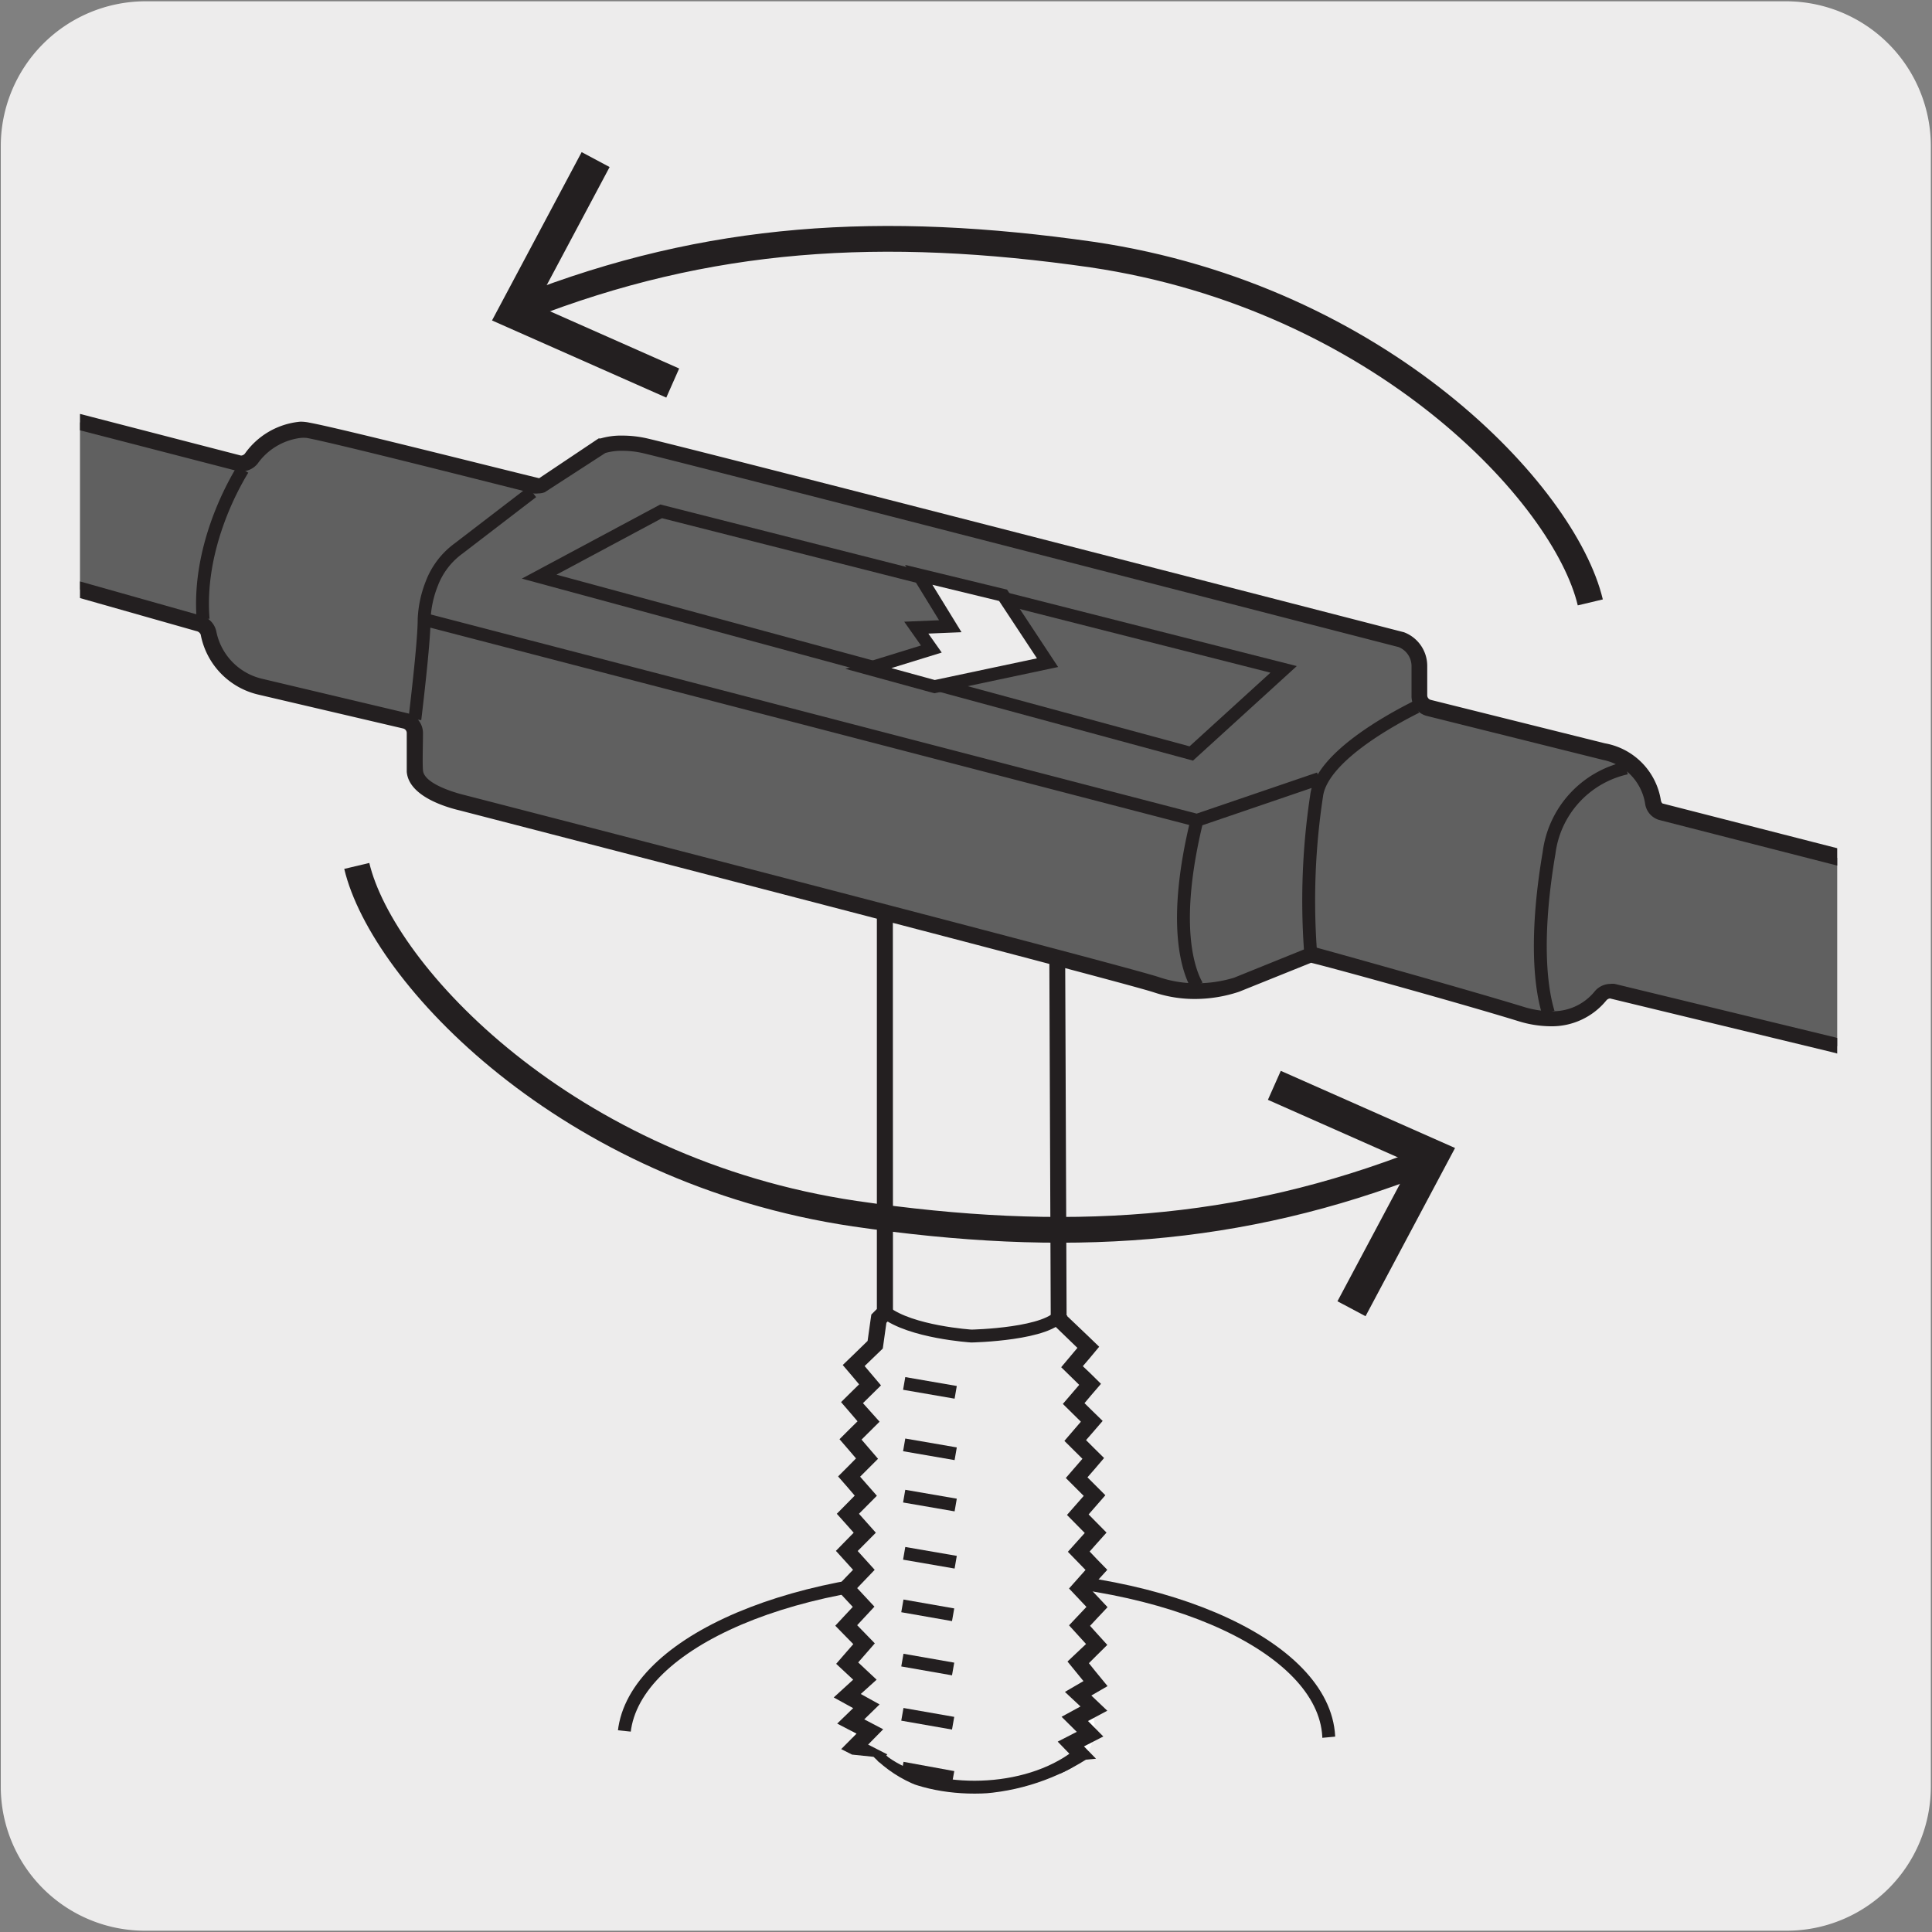 <svg xmlns="http://www.w3.org/2000/svg" xmlns:xlink="http://www.w3.org/1999/xlink" viewBox="0 0 150 150"><rect x="0" y="0" width="150" height="150" fill="#808080" stroke="none"/><defs><style>.cls-1,.cls-4,.cls-5,.cls-8{fill:none;}.cls-2{fill:#edecec;}.cls-3{clip-path:url(#clip-path);}.cls-4,.cls-8{stroke:#231f20;}.cls-5{stroke:#fff;}.cls-6{fill:#231f20;}.cls-7{fill:#606060;}.cls-8{stroke-miterlimit:10;stroke-width:2px;}.cls-9{clip-path:url(#clip-path-2);}</style><clipPath id="clip-path"><path class="cls-1" d="M6.21,130V11.81H142.64V131.23l-58.33,5.39a17.37,17.37,0,0,1-9,2.68,9.87,9.87,0,0,1-7.49-2.9Z"/></clipPath><clipPath id="clip-path-2"><path class="cls-1" d="M176.67,130V11.81H313.11V131.23l-58.33,5.39a17.37,17.37,0,0,1-8.95,2.68,9.89,9.89,0,0,1-7.5-2.9Z"/></clipPath></defs><title>11435-01 </title><g id="Capa_2" data-name="Capa 2"><path class="cls-2" d="M11.31.1H138.62a11.25,11.25,0,0,1,11.29,11.21v127.4a11.19,11.19,0,0,1-11.19,11.19H11.25A11.19,11.19,0,0,1,.06,138.71h0V11.34A11.25,11.25,0,0,1,11.31.1Z"/></g><g id="Capa_3" data-name="Capa 3"><g class="cls-3"><path class="cls-1" d="M5.88,24.2l1,100.73,58.26,4,3.15,2.81c3.45,2.52,10.41,2.72,14.64-.23l2.59-2.45,53.92-3.89V24.2Z"/><path class="cls-4" d="M48.49,135.59l-.2,18.12M103.1,135.9l.2,18.12m-.13-18.89c0,7.06-12.25,12.79-27.37,12.79s-27.37-5.73-27.37-12.79,12.26-12.79,27.37-12.79S103.17,128.07,103.17,135.13Z"/><path class="cls-5" d="M81.87,130.49c3.49,2,3.49,5.29,0,7.3a14,14,0,0,1-12.66,0c-3.49-2-3.49-5.29,0-7.3A14,14,0,0,1,81.87,130.49Z"/><path class="cls-2" d="M73.65,151.26a7.21,7.21,0,0,1-4.1-1.79l-.46-.42,1-1.06-1.52-.7,1.12-1.22-1.5-.7,1.13-1.23-1.51-.71,1.14-1.22-1.51-.71,1.15-1.22-1.51-.72,1.16-1.22-1.51-.73,1.17-1.21-1.5-.76,1.18-1.19-1.49-.79,1.2-1.18-1.48-.82,1.38-1.24-1.39-1.29,1.31-1.5-1.37-1.42,1.34-1.45-1.34-1.44,1.36-1.43-1.32-1.47,1.37-1.4-1.3-1.47,1.39-1.4-1.3-1.49,1.39-1.39L66,111.77l1.4-1.38-1.28-1.49,1.41-1.38L66.27,106l1.83-1.76.11-1.7.67-.85L68.7,67.86l13.38,3.4.11,31.39,1.89,1.54.42.4-1.28,1.5,1.42,1.37L83.36,109l1.41,1.38-1.28,1.5,1.39,1.38-1.29,1.5L85,116.1l-1.3,1.48L85.06,119l-1.31,1.47,1.37,1.41-1.32,1.46,1.35,1.43-1.36,1.43,1.33,1.48-1.42,1.4,1.35,1.65-1.35.78,1.23,1.17-1.49.8,1.19,1.19-1.49.76,1.17,1.2-1.5.75L84,138.58l-1.49.74,1.14,1.21-1.49.72,1.13,1.21-1.5.71,1.12,1.22-1.5.72,1.12,1.21L81,147l1.13,1.23-1,.46a.89.89,0,0,1,.38.77c0,.71-.89,1-1.27,1.07a13.7,13.7,0,0,0-2.57-.34,4.31,4.31,0,0,0-2.11.53,4,4,0,0,1-1.86.51"/><path class="cls-6" d="M68.08,67.08v34.55l-.13.13-.3.3-.06.41-.23,1.64-1.1,1.07-.83.8.75.88.52.62-.58.57-.82.81.75.87.53.62-.59.58-.81.81.75.87.53.62-.58.59-.81.81.76.87.53.62-.58.59-.81.82.77.86.54.61-.57.58-.81.83.78.86.55.61-.57.59-.8.84.79.85.56.6-.56.6-.8.86.82.84.58.59-.55.63-.78.9.87.81.45.42-.24.22-1.27,1.16,1.51.83h0L65,133.82l1.5.78h0l-1.19,1.2,1.5.76-1.17,1.21,1.51.75L66,139.75l1.5.72-1.15,1.23,1.51.71-1.14,1.22,1.51.71-1.13,1.23,1.51.7-1.12,1.23,1.51.7-.81.89.91.83a7.64,7.64,0,0,0,4.52,2,4.58,4.58,0,0,0,2.12-.57,3.67,3.67,0,0,1,1.85-.47,8.94,8.94,0,0,1,2.14.31l.29.07.28-.06c1.09-.25,1.73-.85,1.75-1.66A1.46,1.46,0,0,0,82,149l1.12-.51L82,147.23l1.52-.7-1.13-1.23,1.51-.7-1.13-1.23,1.51-.71-1.14-1.22,1.5-.72-1.15-1.22,1.5-.74-1.16-1.21,1.51-.75-1.18-1.21h0l1.5-.77-1.19-1.2h0l1.5-.8-1.24-1.18h0l1.26-.73-.92-1.12-.53-.66.59-.59.84-.83-.79-.87-.55-.61.56-.6.8-.85-.8-.85-.56-.59.56-.6.78-.86-.81-.83-.56-.59.54-.61.77-.86-.81-.82-.58-.59.54-.62.76-.87-.81-.81-.58-.58.54-.62.75-.88-.81-.8-.59-.59.54-.62.75-.87-.83-.81-.58-.57.53-.63.75-.87-.82-.81-.59-.56.53-.62.74-.89-.83-.8-1.7-1.62-.12-30.39v-1l-.92-.23L69.62,67.47Zm1.24,1.58,12.14,3.08.12,30.91,2.07,2-1.26,1.5,1.4,1.37L82.52,109l1.4,1.38-1.28,1.49,1.4,1.39-1.29,1.49,1.39,1.39-1.3,1.48,1.38,1.4-1.31,1.46,1.37,1.41L83,123.33l1.35,1.43L83,126.19l1.32,1.45L82.88,129l1.24,1.52-1.44.84,1.21,1.13-1.47.8,1.18,1.17-1.48.76,1.16,1.2-1.49.74,1.15,1.2-1.5.74,1.14,1.21-1.49.72,1.14,1.21-1.51.71,1.13,1.22-1.5.7,1.12,1.22-1.51.7,1.12,1.23-1.51.68c2.57.75.49,1.23.49,1.23a10.37,10.37,0,0,0-2.44-.36c-2.08,0-2.53,1.05-4,1.05A6.61,6.61,0,0,1,70,149l1.12-1.23-1.51-.69,1.12-1.23-1.51-.7,1.13-1.22-1.51-.71L69.94,142l-1.5-.71,1.13-1.22-1.49-.72,1.14-1.21-1.49-.74,1.16-1.19-1.49-.76,1.17-1.19-1.47-.77,1.19-1.16-1.46-.81,1.23-1.11-1.43-1.34,1.29-1.48-1.37-1.41,1.34-1.44-1.34-1.44,1.36-1.42-1.32-1.46L68,119l-1.31-1.47,1.39-1.4-1.3-1.48,1.39-1.39-1.28-1.49,1.4-1.39L67,108.94l1.4-1.38-1.27-1.5,1.41-1.36.28-2,.51-.5Z"/><path class="cls-4" d="M68.71,101.86c2,1.57,6.71,1.87,6.71,1.87s6.18-.12,7-1.8M70.06,137.28,74,138m-3.94-4.9,3.94.69m-3.94-4.9,3.94.69m-3.94-4.9,3.94.69m-3.8-4.77,4,.69m-4-5.13,4,.69m-4-4.67,4,.69m-4-5.46,4,.69"/><path class="cls-7" d="M143.82,81.47a3.78,3.78,0,0,1-1.08-.22L125.21,77h-.1a1,1,0,0,0-.88.37,4.75,4.75,0,0,1-3.83,1.73,7.79,7.79,0,0,1-2.34-.39c-4-1.24-13.29-3.81-15.77-4.51l-1-.56.23.57L96,76.43a10.16,10.16,0,0,1-3.19.49,9.31,9.31,0,0,1-3-.48c-2.92-1-53.47-14-54-14.14-.81-.19-3.5-.93-3.63-2.44,0-.68,0-2,0-2.93a1,1,0,0,0-.76-1L20.16,53.29a5.3,5.3,0,0,1-4-4.19,1.07,1.07,0,0,0-.77-.74L-25.17,36.92A1.77,1.77,0,0,1-26.33,36a2.19,2.19,0,0,1-.08-1.75c.16-.49.3-1.09.44-1.74s.32-1.38.53-2.1c.25-.88.57-1.78.86-2.58s.47-1.32.59-1.79.86-.57,1.09-.57a10.52,10.52,0,0,1,1.89.23L18.51,36h.13a1.06,1.06,0,0,0,.9-.37,5.33,5.33,0,0,1,3.81-2.23l.59.06c2.42.44,17.48,4.27,17.63,4.31l5.11-3.08a4.36,4.36,0,0,1,1.65-.26,8.16,8.16,0,0,1,1.61.17c1.71.36,56.48,14.49,58.81,15.1a2.16,2.16,0,0,1,1.45,2v2.35a1,1,0,0,0,.74,1l13.68,3.39a4.72,4.72,0,0,1,3.73,3.94.9.9,0,0,0,.61.72l18.43,4.72a2.13,2.13,0,0,1,1.47,1.27,2.19,2.19,0,0,1-.11,2,50.09,50.09,0,0,0-3.17,8L145,80.62a1.22,1.22,0,0,1-1.22.85"/><path class="cls-6" d="M-22.9,24.88c-1.15,0-1.55.56-1.68,1s-.34,1.06-.58,1.74-.61,1.73-.87,2.62c-.21.72-.38,1.44-.53,2.12s-.29,1.22-.44,1.69a2.86,2.86,0,0,0,.13,2.24,2.38,2.38,0,0,0,1.54,1.19L15.25,49a.46.46,0,0,1,.33.26,5.92,5.92,0,0,0,4.48,4.67L31.3,56.56a.36.36,0,0,1,.28.36c0,1,0,2.29,0,3,.15,1.86,2.92,2.72,4.11,3,.48.13,51,13.17,53.91,14.13a9.93,9.93,0,0,0,3.2.51A10.92,10.92,0,0,0,96.2,77l5.59-2.25c2.13.52,11.91,3.24,16.09,4.53a8.63,8.63,0,0,0,2.52.4,5.46,5.46,0,0,0,4.31-2,.43.43,0,0,1,.29-.16l17.2,4.16.38.1a4.4,4.4,0,0,0,1.24.23,1.84,1.84,0,0,0,1.8-1.25c.16-.45.35-1,.56-1.67a49.5,49.5,0,0,1,3.1-7.84,2.82,2.82,0,0,0-1.74-4.14l-18.43-4.72c-.07,0-.14-.14-.16-.25a5.34,5.34,0,0,0-4.35-4.43l-13.51-3.37a.37.37,0,0,1-.28-.35V51.69a2.79,2.79,0,0,0-1.8-2.6C106.57,48.46,51.79,34.33,50.07,34a8.64,8.64,0,0,0-1.74-.18,5.67,5.67,0,0,0-1.7.22l-.15,0-.14.09-4.48,3C38,36.19,26.18,33.2,24,32.81a3.23,3.23,0,0,0-.69-.07,5.92,5.92,0,0,0-4.29,2.47.41.41,0,0,1-.31.16L-20.87,25.13a10.94,10.94,0,0,0-2-.25m0,1.23a9,9,0,0,1,1.72.22L18.36,36.55a1.74,1.74,0,0,0,.39.05A1.63,1.63,0,0,0,20,36a4.82,4.82,0,0,1,3.34-2,2.49,2.49,0,0,1,.47,0c2.2.4,15,3.66,17.6,4.31a1.5,1.5,0,0,0,.37,0,1.48,1.48,0,0,0,.51-.09L47,35.17A4.53,4.53,0,0,1,48.33,35a7.22,7.22,0,0,1,1.49.16c1.71.36,58.77,15.08,58.77,15.08a1.59,1.59,0,0,1,1,1.44v2.37a1.58,1.58,0,0,0,1.21,1.54L124.46,59a4.13,4.13,0,0,1,3.28,3.48,1.54,1.54,0,0,0,1.07,1.18l18.42,4.72a1.57,1.57,0,0,1,1,2.32c-1.65,2.92-3,7.69-3.75,9.71a.61.61,0,0,1-.64.44,6.74,6.74,0,0,1-1.33-.3l-17.14-4.16a1.34,1.34,0,0,0-.35,0,1.6,1.6,0,0,0-1.24.62,4.17,4.17,0,0,1-3.36,1.5,7.37,7.37,0,0,1-2.16-.35c-4.11-1.26-13.61-3.92-15.91-4.55a1.4,1.4,0,0,0-.41-.06,1.52,1.52,0,0,0-.59.12l-5.54,2.24a10,10,0,0,1-3,.43A8.87,8.87,0,0,1,90,75.87c-3-1-54-14.16-54-14.16s-3.07-.72-3.16-1.9c-.05-.66,0-1.91,0-2.87a1.59,1.59,0,0,0-1.23-1.57L20.31,52.69A4.72,4.72,0,0,1,16.79,49a1.62,1.62,0,0,0-1.2-1.21L-25,36.33c-.87-.24-1.1-1-.83-1.87s.57-2.43,1-3.85c.48-1.65,1.18-3.37,1.46-4.37,0-.1.22-.13.49-.13"/><path class="cls-4" d="M32.93,48.09l60,15.6m0,12.84c-.63-1.11-2-4.66,0-12.84l9.49-3.24m-.68,13.29a54.28,54.28,0,0,1,.48-11.95c.36-2.93,5.6-5.83,7.74-6.9M41.32,38.2l-5.71,4.38a6,6,0,0,0-2.09,2.74,8.42,8.42,0,0,0-.59,2.77c0,1.58-.49,5.83-.72,7.76M18.85,36.44c-.82,1.33-3.52,6.19-3.08,11.64"/><polygon class="cls-7" points="99.66 51.97 92.49 58.5 41.86 44.77 51.33 39.7 99.66 51.97"/><polygon class="cls-4" points="99.66 51.97 92.49 58.5 41.86 44.77 51.33 39.7 99.66 51.97"/><polygon class="cls-2" points="67.42 51.9 72.31 50.39 71.14 48.73 73.78 48.62 71.33 44.63 77.88 46.22 81.33 51.45 72.56 53.31 67.42 51.9"/><polygon class="cls-4" points="67.42 51.9 72.31 50.39 71.14 48.73 73.78 48.62 71.33 44.63 77.88 46.22 81.33 51.45 72.56 53.31 67.42 51.9"/><path class="cls-4" d="M126.27,59.63a7.75,7.75,0,0,0-6,6.58c-1,5.87-.79,10-.06,12.41"/><path class="cls-8" d="M27.7,67.23c2,8.42,16.31,23.69,38.67,27,16.3,2.38,29.8,1.56,44.13-4.06"/><polygon class="cls-6" points="106.02 102.19 103.84 101.03 109.55 90.31 98.44 85.39 99.44 83.14 112.97 89.13 106.02 102.19"/><path class="cls-8" d="M123.47,46.77c-2-8.41-16.31-23.69-38.66-27C68.5,17.43,55,18.25,40.67,23.87"/><polygon class="cls-6" points="45.16 11.81 47.33 12.97 41.62 23.69 52.73 28.61 51.73 30.87 38.2 24.88 45.16 11.81"/><path class="cls-4" d="M83.56,136.33l-.27.26c-4.23,2.95-11.19,2.75-14.64.23l-.34-.31"/></g><g class="cls-9"><path class="cls-7" d="M314.29,81.47a3.91,3.91,0,0,1-1.09-.22L295.68,77h-.11a1,1,0,0,0-.87.37,4.76,4.76,0,0,1-3.83,1.73,7.91,7.91,0,0,1-2.35-.39c-4-1.24-13.28-3.81-15.76-4.51l-1-.56.23.57-5.54,2.23a10.23,10.23,0,0,1-3.19.49,9.26,9.26,0,0,1-3-.48c-2.92-1-53.47-14-54-14.14-.81-.19-3.5-.93-3.62-2.44-.05-.68,0-2,0-2.93a1,1,0,0,0-.76-1l-11.28-2.67a5.32,5.32,0,0,1-4-4.19,1.05,1.05,0,0,0-.77-.74L145.3,36.92a1.75,1.75,0,0,1-1.16-.89,2.19,2.19,0,0,1-.08-1.75c.16-.49.29-1.09.44-1.74s.32-1.38.52-2.1c.26-.88.58-1.78.87-2.58s.47-1.32.59-1.79.86-.57,1.09-.57a10.52,10.52,0,0,1,1.89.23L189,36h.13a1,1,0,0,0,.89-.37,5.37,5.37,0,0,1,3.82-2.23l.59.06c2.42.44,17.47,4.27,17.63,4.31l5.11-3.08a4.36,4.36,0,0,1,1.65-.26,8.16,8.16,0,0,1,1.61.17c1.71.36,56.47,14.49,58.8,15.1a2.16,2.16,0,0,1,1.46,2v2.35a1,1,0,0,0,.74,1l13.67,3.39a4.73,4.73,0,0,1,3.74,3.94.9.9,0,0,0,.61.72l18.43,4.72a2.13,2.13,0,0,1,1.47,1.27,2.19,2.19,0,0,1-.11,2,49.17,49.17,0,0,0-3.17,8l-.54,1.62a1.22,1.22,0,0,1-1.22.85"/><path class="cls-6" d="M147.57,24.88c-1.15,0-1.55.56-1.68,1s-.34,1.06-.58,1.74-.61,1.73-.87,2.62c-.22.72-.38,1.44-.54,2.12s-.28,1.22-.43,1.69a2.86,2.86,0,0,0,.12,2.24,2.42,2.42,0,0,0,1.55,1.19L185.72,49c.18,0,.31.17.32.26a5.94,5.94,0,0,0,4.48,4.67l11.25,2.67a.38.38,0,0,1,.28.36c0,1,0,2.29,0,3,.15,1.86,2.91,2.72,4.1,3,.49.13,51,13.17,53.91,14.13a10,10,0,0,0,3.21.51,10.74,10.74,0,0,0,3.36-.52l5.6-2.25c2.13.52,11.91,3.24,16.08,4.53a8.68,8.68,0,0,0,2.52.4,5.47,5.47,0,0,0,4.32-2,.41.41,0,0,1,.29-.16l17.2,4.16.37.1a4.54,4.54,0,0,0,1.25.23,1.84,1.84,0,0,0,1.8-1.25c.16-.45.34-1,.56-1.67a48.56,48.56,0,0,1,3.1-7.84A2.82,2.82,0,0,0,318,67.18l-18.43-4.72c-.08,0-.14-.14-.16-.25a5.34,5.34,0,0,0-4.35-4.43l-13.51-3.37a.37.37,0,0,1-.28-.35V51.69a2.79,2.79,0,0,0-1.8-2.6C277,48.46,222.26,34.33,220.54,34a8.72,8.72,0,0,0-1.74-.18,5.6,5.6,0,0,0-1.7.22l-.15,0-.14.09-4.49,3c-3.85-.92-15.67-3.91-17.81-4.3a3.23,3.23,0,0,0-.69-.07,5.94,5.94,0,0,0-4.3,2.47.4.4,0,0,1-.31.16L149.6,25.13a11.06,11.06,0,0,0-2-.25m0,1.23a9.09,9.09,0,0,1,1.72.22l39.54,10.22a1.65,1.65,0,0,0,.38.05,1.6,1.6,0,0,0,1.26-.61,4.86,4.86,0,0,1,3.35-2,2.56,2.56,0,0,1,.47,0c2.19.4,15,3.66,17.6,4.31a1.5,1.5,0,0,0,.37,0,1.52,1.52,0,0,0,.51-.09l4.72-3.11A4.53,4.53,0,0,1,218.8,35a7.13,7.13,0,0,1,1.48.16c1.72.36,58.78,15.08,58.78,15.08a1.59,1.59,0,0,1,1,1.44v2.37a1.58,1.58,0,0,0,1.21,1.54L294.93,59a4.13,4.13,0,0,1,3.28,3.48,1.54,1.54,0,0,0,1.07,1.18l18.42,4.72a1.58,1.58,0,0,1,1,2.32c-1.65,2.92-3,7.69-3.75,9.71a.61.61,0,0,1-.64.44,6.74,6.74,0,0,1-1.33-.3l-17.14-4.16a1.39,1.39,0,0,0-.35,0,1.62,1.62,0,0,0-1.25.62,4.17,4.17,0,0,1-3.36,1.5,7.31,7.31,0,0,1-2.15-.35c-4.11-1.26-13.61-3.92-15.91-4.55a1.4,1.4,0,0,0-.41-.06,1.61,1.61,0,0,0-.6.12l-5.54,2.24a9.9,9.9,0,0,1-2.95.43,8.88,8.88,0,0,1-2.82-.43c-3-1-54-14.16-54-14.16s-3.06-.72-3.15-1.9c-.05-.66-.05-1.91,0-2.87a1.59,1.59,0,0,0-1.23-1.57l-11.27-2.68a4.72,4.72,0,0,1-3.52-3.7,1.62,1.62,0,0,0-1.21-1.21L145.47,36.33c-.87-.24-1.1-1-.83-1.87s.56-2.43,1-3.85c.48-1.65,1.18-3.37,1.46-4.37,0-.1.22-.13.49-.13"/></g></g></svg>